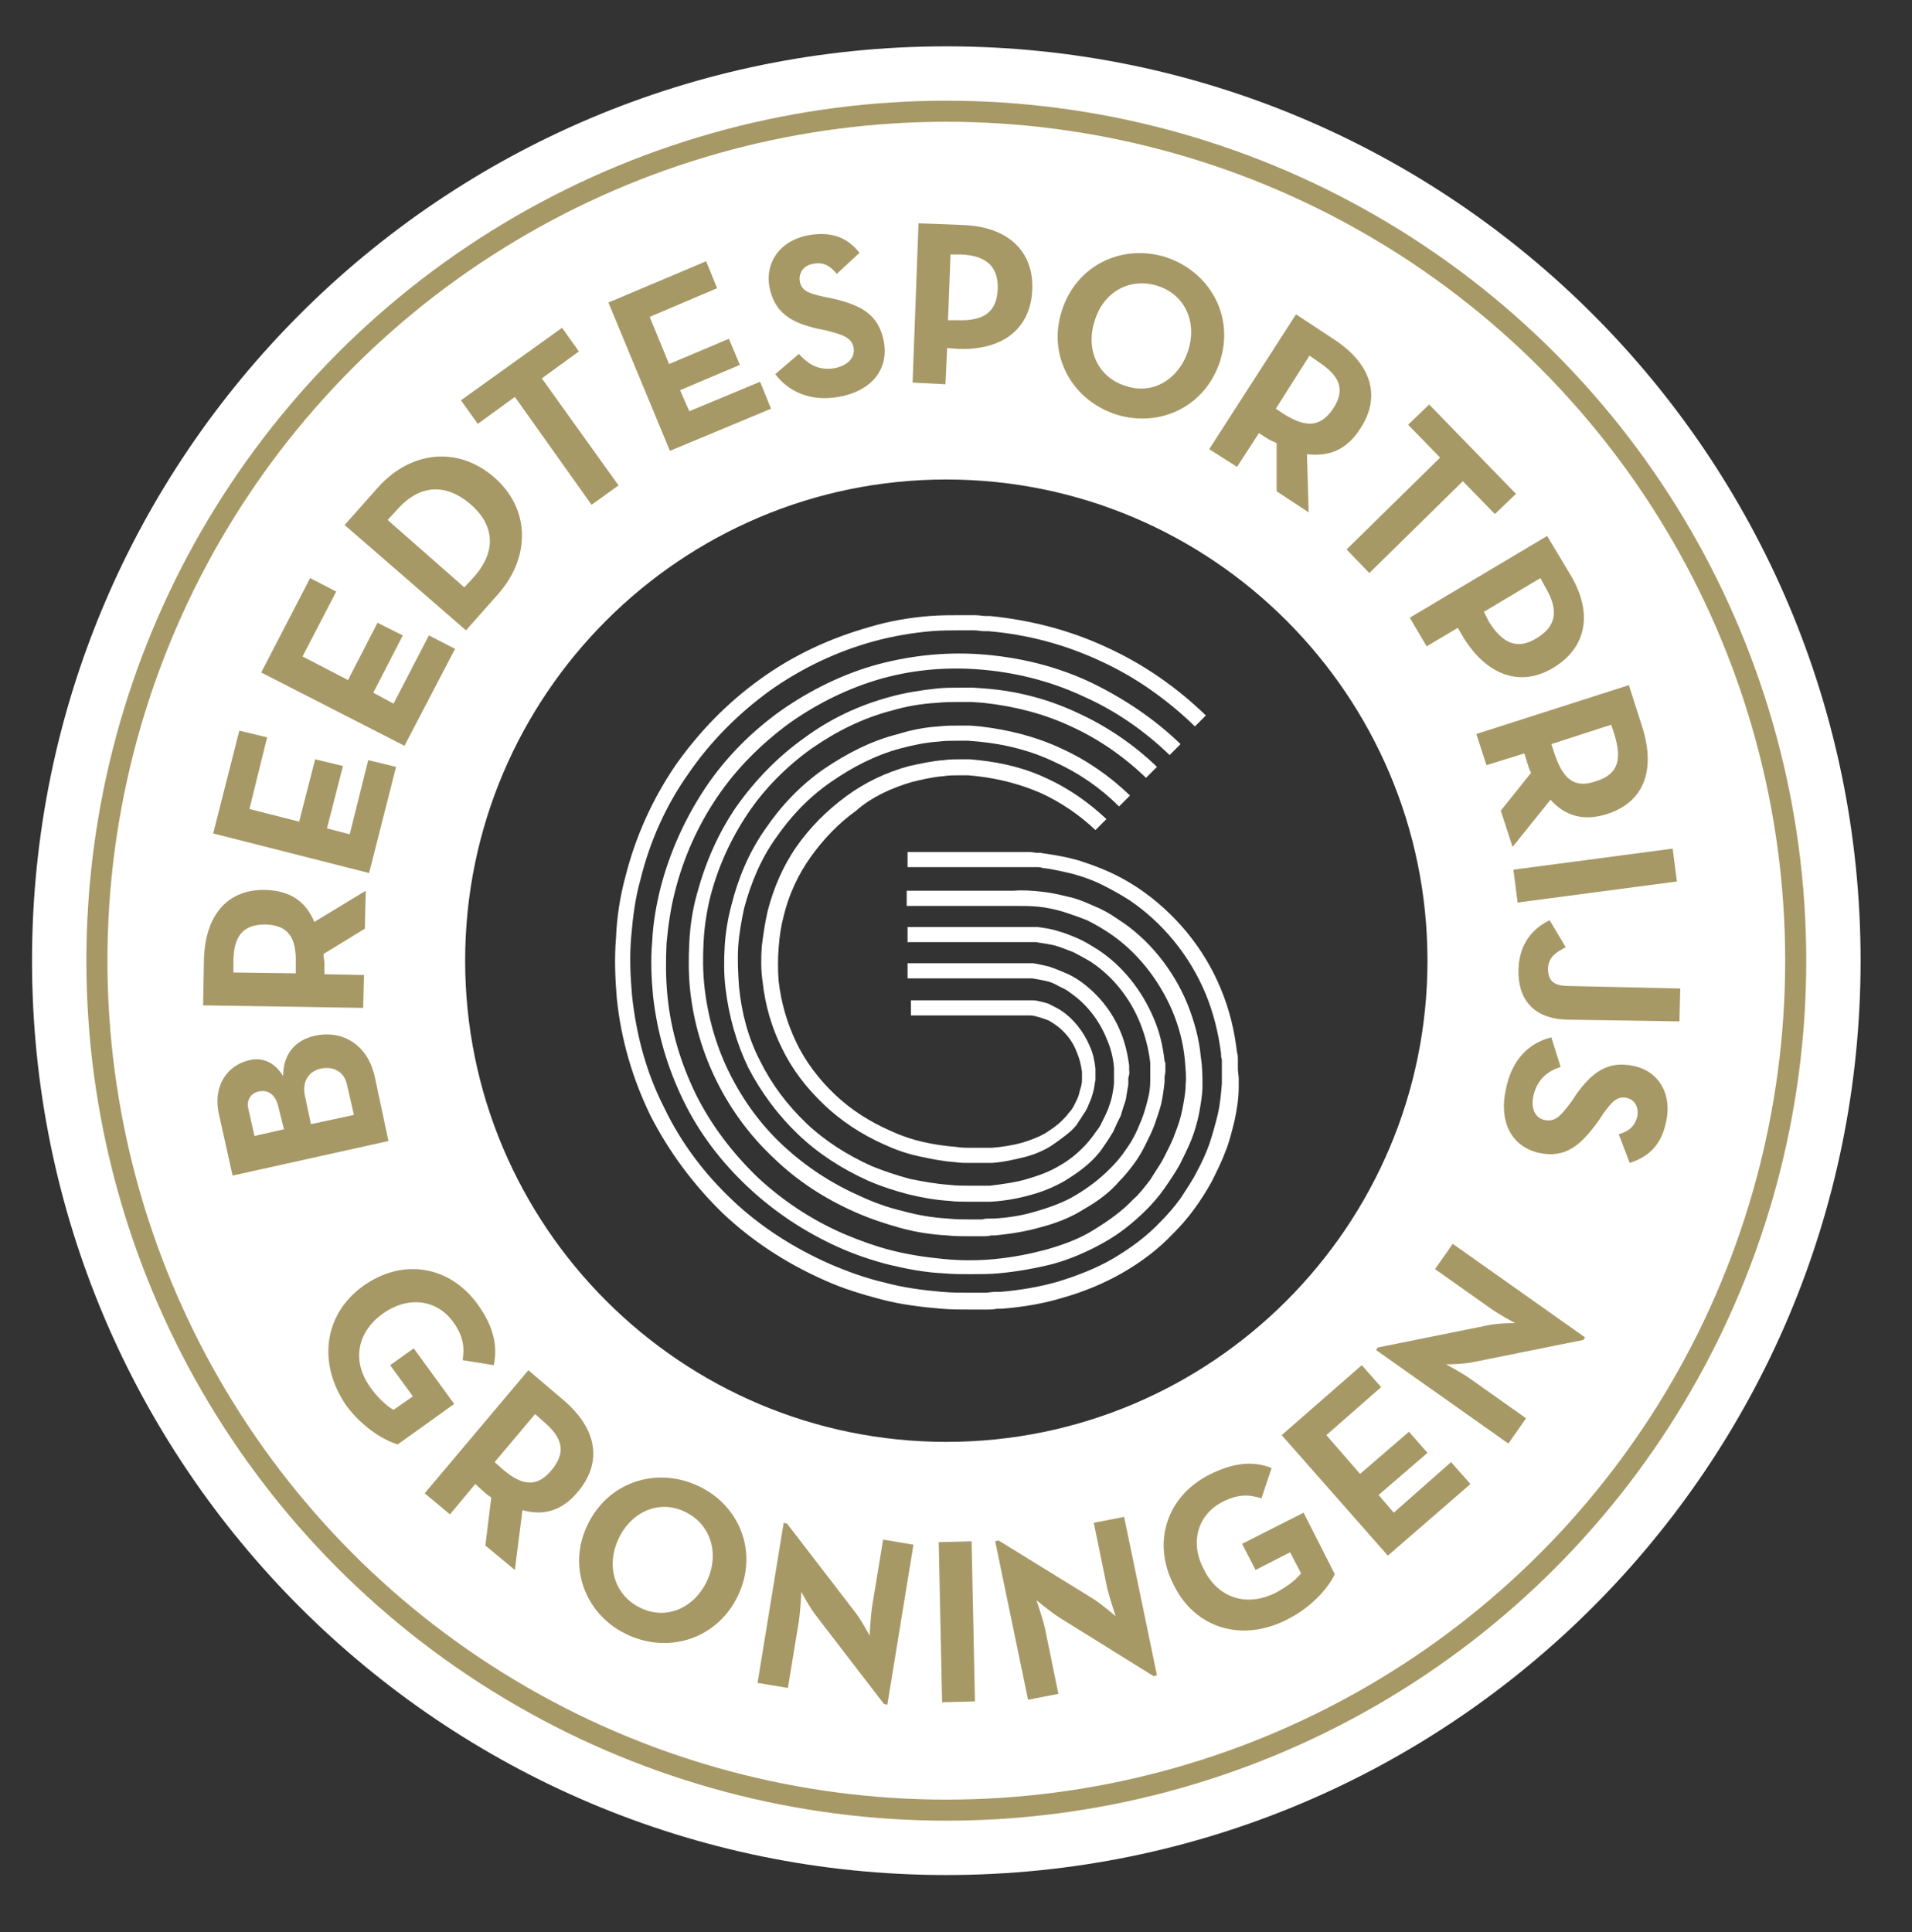 <svg xmlns="http://www.w3.org/2000/svg" xmlns:xlink="http://www.w3.org/1999/xlink" id="Laag_1" x="0px" y="0px" viewBox="0 0 226.9 229.3" style="enable-background:new 0 0 226.9 229.3;" xml:space="preserve"><rect x="0" y="0" width="226.9" height="229.3" fill="#333333" stroke="none"/> <style type="text/css"> .st0{fill:#FFFFFF;} .st1{fill:none;stroke:#A79966;stroke-width:2.5;stroke-miterlimit:10;} .st2{fill:#A79966;} </style> <g> <path class="st0" d="M112.3,5.5C52.4,5.5,3.8,54.1,3.8,114s48.6,108.5,108.5,108.5S220.8,173.9,220.8,114S172.2,5.5,112.3,5.5z M112.3,171.1c-31.5,0-57.1-25.6-57.1-57.1s25.6-57.1,57.1-57.1c31.5,0,57.1,25.6,57.1,57.1S143.8,171.1,112.3,171.1z"></path> <g> <path class="st0" d="M134,127c0,0,0-0.1,0-0.1l0-0.1c0-0.1,0-0.3,0-0.4c-0.2-1.4-0.5-2.7-1-3.9c-1-2.5-2.8-4.7-5-6.2l0,0 c-0.6-0.4-1.2-0.7-1.7-0.9c-0.7-0.3-1.2-0.5-1.8-0.7c-0.5-0.1-1.2-0.3-1.9-0.4c-0.1,0-0.2,0-0.3,0c0,0-0.1,0-0.1,0l-0.1,0 c-0.1,0-0.3,0-0.5,0l-0.4,0l-13.5,0v1.8l13.4,0l0.5,0l0,0c0.1,0,0.2,0,0.3,0l0.1,0c0.1,0,0.1,0,0.2,0c0.1,0,0.1,0,0.2,0l0.1,0 c0.6,0.1,1.2,0.2,1.6,0.3c0.5,0.1,1,0.3,1.5,0.6c0.4,0.2,0.9,0.4,1.4,0.8c1.9,1.3,3.4,3.2,4.3,5.4c0.5,1.1,0.8,2.3,0.9,3.5l0,0 c0,0.1,0,0.2,0,0.3c0,0,0,0.1,0,0.1c0,0.1,0,0.1,0,0.2c0,0.1,0,0.2,0,0.2l0,0l0,0.5l0,0.1c0,0.1,0,0.2,0,0.3c0,0.4-0.1,1-0.2,1.5 l0,0c-0.1,0.6-0.3,1.1-0.5,1.7c-0.2,0.5-0.5,1.1-0.8,1.7c-0.2,0.5-0.6,0.9-1,1.5c-0.3,0.4-0.7,0.9-1.2,1.4 c-0.8,0.8-1.8,1.6-2.9,2.2c-1,0.6-2.3,1.1-3.7,1.5c-1.3,0.4-2.8,0.6-4.4,0.8c-0.2,0-0.3,0-0.5,0c-0.2,0-0.4,0-0.7,0l-1.2,0l-0.3,0 c-0.7,0-1.4,0-2.1-0.1c-1.6-0.1-3.2-0.4-4.7-0.7c-1.5-0.4-3-0.9-4.5-1.5c-2.9-1.3-5.6-3-7.8-5.1c-2.3-2.2-4.1-4.6-5.5-7.4 c-1.4-2.7-2.2-5.7-2.5-8.8c-0.1-1.5-0.2-3.1-0.1-4.7c0.1-1.6,0.4-3.2,0.7-4.6l0,0c0.8-3,2-5.9,3.8-8.4c1.8-2.6,3.9-4.8,6.5-6.6 l0,0c2.6-1.8,5.3-3.2,8.3-4c1.5-0.4,3-0.7,4.5-0.8c0.8-0.1,1.5-0.1,2.3-0.1l1.2,0l1.2,0.1c3.2,0.3,6.3,1.1,9,2.4 c2.9,1.3,5.5,3.1,7.7,5.3l1.3-1.3c-2.4-2.3-5.1-4.2-8.2-5.6c-3-1.4-6.2-2.2-9.6-2.6l0,0l-1.2-0.1l-1.3,0l0,0c-0.8,0-1.6,0-2.4,0.1 c-1.6,0.1-3.2,0.4-4.8,0.9c-3.2,0.8-6.1,2.3-8.9,4.2l0,0c-2.7,1.9-5,4.3-6.9,7.1c-1.9,2.7-3.2,5.8-4,9l0,0c0,0,0,0,0,0 c0,0,0,0,0,0l0,0c-0.4,1.5-0.7,3.2-0.8,4.9c-0.1,1.7-0.1,3.4,0.1,5c0.4,3.3,1.3,6.5,2.7,9.4l0,0c1.5,2.9,3.5,5.6,5.9,7.9 c2.4,2.3,5.2,4.1,8.3,5.5l0,0c1.6,0.7,3.2,1.2,4.7,1.6c1.6,0.4,3.3,0.7,4.9,0.8c0.8,0.1,1.5,0.1,2.2,0.1l0.3,0l1.3,0l0,0 c0.2,0,0.5,0,0.7,0c0.2,0,0.3,0,0.5,0l0,0c1.7-0.1,3.3-0.4,4.7-0.8l0,0c1.5-0.4,2.9-1,4.1-1.7c1.3-0.8,2.4-1.6,3.3-2.5 c0.5-0.5,1-1.1,1.3-1.6l0,0c0.5-0.7,0.8-1.2,1.1-1.7c0.3-0.7,0.6-1.3,0.9-1.9c0.2-0.7,0.4-1.3,0.6-1.9l0,0 c0.1-0.6,0.2-1.3,0.3-1.8l0,0l0,0c0-0.1,0-0.1,0-0.2l0-0.1l0-0.5C134.1,127.3,134,127.1,134,127z"></path> <path class="st0" d="M138.3,127.2c0-0.2,0-0.3,0-0.5c0-0.1,0-0.1,0-0.2l0-0.1c0-0.2,0-0.3-0.1-0.5c-0.2-1.8-0.6-3.5-1.3-5.1 c-1.4-3.3-3.7-6.2-6.6-8.1l0,0c-0.8-0.5-1.6-1-2.3-1.3c-0.9-0.4-1.7-0.7-2.4-0.9c-0.9-0.3-1.8-0.4-2.5-0.5c-0.2,0-0.3,0-0.4,0 c-0.1,0-0.1,0-0.2,0l-0.1,0c-0.2,0-0.4,0-0.6,0l-0.6,0l-13.5,0v1.8l13.4,0l0.6,0l0,0c0.1,0,0.3,0,0.5,0l0.1,0c0.1,0,0.2,0,0.3,0 c0.1,0,0.2,0,0.3,0l0,0c0.7,0.1,1.4,0.2,2.3,0.4c0.7,0.2,1.4,0.5,2.2,0.8c0.6,0.3,1.3,0.7,2,1.1c2.6,1.7,4.7,4.3,5.9,7.3 c0.6,1.5,1,3,1.2,4.7l0,0c0,0.1,0,0.3,0,0.4l0,0.1c0,0.1,0,0.1,0,0.2c0,0.1,0,0.2,0,0.4l0,0l0,0.6l0,0.5c0,0.7-0.1,1.5-0.3,2.2v0 c-0.2,0.8-0.4,1.5-0.7,2.3c-0.3,0.7-0.6,1.5-1,2.2c-0.3,0.6-0.8,1.3-1.3,2c-0.6,0.8-1.1,1.3-1.6,1.8c-1.1,1.1-2.4,2.1-3.9,3 c-1.3,0.8-2.9,1.4-4.6,1.9c-1.6,0.5-3.3,0.8-5.2,0.9c-0.2,0-0.4,0-0.5,0c-0.3,0-0.5,0-0.8,0.1l-1.4,0l-0.1,0c-0.9,0-1.7,0-2.6-0.1 c-1.8-0.1-3.6-0.4-5.4-0.9c-1.7-0.4-3.4-1-5.1-1.8l0,0c-3.4-1.5-6.4-3.5-9-5.9c-2.7-2.5-4.8-5.4-6.4-8.6c-1.6-3.2-2.6-6.7-3-10.3 c-0.2-1.8-0.2-3.6-0.1-5.4c0.1-1.9,0.4-3.7,0.8-5.3l0,0c0.9-3.5,2.4-6.8,4.4-9.8c2-3,4.6-5.6,7.5-7.7l0,0c3-2.1,6.2-3.7,9.7-4.6 c1.7-0.5,3.5-0.8,5.3-0.9c0.9-0.1,1.8-0.1,2.7-0.1l1.4,0l1.4,0.1c3.7,0.4,7.2,1.3,10.4,2.8c3.3,1.5,6.3,3.6,8.9,6.1l1.3-1.3 c-2.7-2.6-5.9-4.8-9.4-6.4c-3.4-1.6-7.1-2.6-11-2.9l0,0l-1.4-0.1l-1.5,0l0,0c-0.9,0-1.9,0-2.8,0.1c-1.9,0.2-3.8,0.5-5.6,1 c-3.7,1-7.1,2.6-10.2,4.9l0,0c-3.1,2.2-5.8,5-8,8.1c-2.2,3.2-3.7,6.7-4.7,10.4l0,0c0,0,0,0,0,0c0,0,0,0,0,0h0 c-0.5,1.8-0.8,3.7-0.9,5.7c-0.1,1.9-0.1,3.9,0.1,5.7c0.4,3.8,1.5,7.5,3.2,10.9l0.8-0.4l-0.8,0.4c1.7,3.4,4,6.5,6.8,9.1 c2.7,2.6,5.9,4.7,9.5,6.3l0,0c1.8,0.8,3.6,1.4,5.4,1.9c1.8,0.5,3.7,0.8,5.6,0.9c0.9,0.1,1.8,0.1,2.7,0.1l0.2,0l1.4,0l0,0 c0.3,0,0.6,0,0.9-0.1c0.2,0,0.4,0,0.5,0l0,0c2-0.2,3.8-0.5,5.5-1l0,0c1.9-0.5,3.6-1.2,5-2.1c1.6-0.9,3.1-2,4.2-3.3 c0.5-0.5,1.1-1.2,1.7-2l0,0c0.6-0.8,1-1.5,1.4-2.3c0.4-0.8,0.8-1.6,1.1-2.4c0.3-0.9,0.6-1.7,0.8-2.5h0c0.2-0.9,0.3-1.7,0.4-2.6 l0-0.6L138.3,127.2z"></path> <path class="st0" d="M142.5,125.4c-0.2-2.2-0.8-4.3-1.6-6.3c-1.7-4.1-4.6-7.7-8.2-10l0,0c-1-0.7-1.9-1.2-2.9-1.6 c-1.1-0.5-2.1-0.9-3.1-1.1c-1.2-0.3-2.2-0.5-3.2-0.6c-1-0.1-2.1-0.2-3.2-0.1h-12.7v1.8l12.7,0c1.1,0,2.1,0,3,0.1 c0.9,0.1,1.9,0.3,2.9,0.6c0.9,0.3,1.8,0.6,2.8,1c0.8,0.4,1.7,0.9,2.6,1.5c3.3,2.2,5.9,5.5,7.5,9.2c0.8,1.9,1.3,3.8,1.5,5.8 c0.1,1.2,0.2,2.1,0.1,3c0,1-0.2,1.9-0.4,3l0,0c-0.2,1-0.5,1.9-0.9,2.9c-0.3,0.9-0.8,1.8-1.3,2.8c-0.4,0.8-1,1.6-1.6,2.6 c-0.7,0.9-1.3,1.7-2,2.3c-1.3,1.4-3,2.6-4.8,3.7c-1.6,1-3.5,1.7-5.6,2.3c-1.9,0.5-3.9,0.9-6,1.1c-2,0.2-4.1,0.2-6.1,0 c-2.1-0.2-4.1-0.5-6.1-1c-2-0.5-3.9-1.2-5.8-2l0,0c-3.9-1.7-7.3-4-10.2-6.7c-3-2.9-5.5-6.2-7.3-9.8c-1.8-3.7-3-7.6-3.4-11.8 c-0.2-2-0.2-4.1-0.1-6.2c0.2-2.1,0.5-4.2,1-6.1l0,0c1-4,2.7-7.8,5-11.2c2.3-3.4,5.2-6.3,8.6-8.8l-0.5-0.7l0.5,0.7 c3.4-2.4,7.1-4.2,11-5.3c4-1.1,8.1-1.4,12.2-1v0c4.2,0.4,8.2,1.5,11.8,3.2c3.8,1.7,7.2,4.1,10.1,6.9l1.3-1.3 c-3.1-3-6.7-5.4-10.6-7.3c-3.8-1.8-8-2.9-12.4-3.3l0,0c-4.3-0.4-8.6,0-12.8,1.1c-4.1,1.1-8,3-11.6,5.5l0,0c-3.5,2.5-6.6,5.6-9,9.2 c-2.4,3.6-4.2,7.6-5.3,11.8l0,0c0,0,0,0,0,0c0,0,0,0,0,0l0,0c-0.5,2-0.9,4.2-1,6.4c-0.2,2.2-0.1,4.4,0.1,6.5 c0.5,4.4,1.7,8.5,3.6,12.4l0,0c1.9,3.9,4.5,7.3,7.7,10.3c3.1,2.9,6.7,5.3,10.7,7.1l0,0c2,0.9,4.1,1.6,6.1,2.1 c2.1,0.5,4.2,0.9,6.4,1c1.1,0.1,2.1,0.1,3.2,0.1c1.1,0,2.2,0,3.3-0.1c2.2-0.2,4.4-0.6,6.4-1.1l0,0c2.2-0.6,4.2-1.5,6-2.5 c2-1.1,3.7-2.5,5.2-4c0.7-0.7,1.4-1.5,2.1-2.5l0,0c0.7-1,1.3-1.9,1.8-2.8c0.5-1,1-2,1.4-3c0.4-1,0.7-2.1,0.9-3.1l0,0 c0.2-1.1,0.4-2.2,0.4-3.3C142.7,127.7,142.7,126.7,142.5,125.4z"></path> <g> <path class="st0" d="M108.2,92.8c1.2-0.3,2.5-0.6,3.8-0.7c0.6-0.1,1.3-0.1,1.9-0.1c0.3,0,0.7,0,1,0l1,0.1c2.7,0.3,5.3,1,7.6,2 c2.4,1.1,4.6,2.6,6.5,4.4l1.3-1.3c-2-1.9-4.4-3.6-7-4.8c-2.5-1.2-5.3-1.9-8.2-2.2l0,0l-1-0.1l-0.1,0c-0.3,0-0.7,0-1,0l0,0l0,0 c-0.6,0-1.3,0-2,0.1c-1.4,0.1-2.7,0.4-4.1,0.7c-2.6,0.7-5.2,1.9-7.5,3.6l0,0c-2.3,1.7-4.3,3.7-5.9,6c-1.6,2.3-2.7,4.9-3.4,7.6h0 c0,0,0,0,0,0c0,0,0,0,0,0l0,0c-0.3,1.3-0.5,2.6-0.7,4.2c-0.1,1.4-0.1,2.9,0.1,4.2c0.3,2.8,1.1,5.5,2.3,7.9l0,0 c1.2,2.5,2.9,4.7,5,6.7c2,1.9,4.4,3.5,7.1,4.7l0,0c1.3,0.6,2.7,1.1,4.1,1.4c1.4,0.3,2.8,0.6,4.3,0.7c0.6,0.1,1.2,0.1,1.8,0.1 l0.4,0l1.1,0l0,0c0.2,0,0.4,0,0.6,0c0.2,0,0.3,0,0.5,0l0,0c1.4-0.1,2.7-0.4,3.9-0.7l0,0c1.2-0.3,2.3-0.8,3.1-1.3 c0.9-0.6,1.7-1.2,2.4-1.8c0.4-0.4,0.7-0.7,0.9-1.1l0,0c0.3-0.4,0.5-0.8,0.8-1.2c0.3-0.5,0.4-0.9,0.6-1.3l0,0 c0.2-0.5,0.3-0.9,0.4-1.3l0,0c0,0,0,0,0,0c0,0,0,0,0,0h0c0.1-0.4,0.1-0.8,0.2-1.1l0-0.1l0,0l0-0.1l0-0.1c0-0.1,0-0.2,0-0.3 c0-0.1,0-0.2,0-0.3c0,0,0,0,0-0.1l0,0c0,0,0,0,0-0.1c0-0.1,0-0.2,0-0.3c-0.1-0.9-0.3-1.9-0.7-2.7c-0.7-1.7-2-3.3-3.4-4.2l0,0 c-0.3-0.2-0.7-0.4-1.1-0.6c-0.3-0.2-0.7-0.3-1.1-0.4l0,0c-0.4-0.1-0.8-0.2-1.2-0.2c-0.1,0-0.2,0-0.3,0c0,0,0,0,0,0l-0.1,0 c-0.1,0-0.2,0-0.3,0c-0.1,0-0.1,0-0.2,0l0,0l-13.5,0v1.8l13.4,0c0.1,0,0.2,0,0.3,0l0,0l0,0c0,0,0.1,0,0.1,0l0.1,0 c0.1,0,0.1,0,0.2,0c0,0,0,0,0,0l0.1,0c0.3,0,0.6,0.1,1,0.2c0.3,0.1,0.6,0.2,0.9,0.3c0.3,0.1,0.6,0.3,0.9,0.5 c1.2,0.8,2.2,2,2.7,3.4c0.3,0.7,0.5,1.5,0.6,2.3l0,0.1c0,0,0,0.1,0,0.1c0,0,0,0.1,0,0.1c0,0,0,0.1,0,0.1c0,0,0,0.1,0,0.1l0,0l0,0 c0,0.1,0,0.2,0,0.3c0,0,0,0.1,0,0.1c0,0.2,0,0.4-0.1,0.8l0,0c-0.1,0.3-0.2,0.7-0.3,1.1c-0.1,0.3-0.3,0.7-0.5,1.1 c-0.2,0.4-0.4,0.7-0.7,1c-0.2,0.3-0.5,0.6-0.8,0.9l0,0c-0.5,0.5-1.2,1-2,1.5c-0.7,0.4-1.7,0.8-2.7,1.1c-1.1,0.3-2.3,0.5-3.6,0.6 c-0.2,0-0.3,0-0.5,0c-0.2,0-0.3,0-0.5,0l-1.1,0l-0.4,0c-0.6,0-1.1,0-1.7-0.1l0,0c-1.3-0.1-2.7-0.3-4-0.6 c-1.3-0.3-2.5-0.7-3.8-1.3l0,0c-2.5-1.1-4.7-2.5-6.6-4.3c-1.9-1.8-3.5-3.9-4.6-6.2c-1.1-2.3-1.8-4.7-2.1-7.3 c-0.1-1.3-0.1-2.6,0-3.9c0.1-1.4,0.3-2.7,0.6-3.8l0,0c0.6-2.5,1.7-4.9,3.2-7c1.5-2.1,3.3-4,5.4-5.5l0,0 C103.4,94.6,105.8,93.5,108.2,92.8z"></path> <path class="st0" d="M146.9,126.9c0-0.3,0-0.5,0-0.7c0-0.1,0-0.2,0-0.3l0-0.2c0-0.3,0-0.5-0.1-0.8c-0.3-2.6-0.9-5.1-1.9-7.5 c-2-4.9-5.5-9.1-9.8-12l0,0c-1.2-0.8-2.3-1.4-3.4-1.9c-1.3-0.6-2.5-1-3.7-1.4c-1.4-0.4-2.6-0.6-3.9-0.8c-0.2,0-0.5-0.1-0.7-0.1 c-0.1,0-0.2,0-0.3,0l0,0c-0.3,0-0.6-0.1-1-0.1l-0.9,0l-13.5,0v1.8l13.4,0l0.9,0c0.3,0,0.5,0,0.8,0l0,0c0.1,0,0.2,0,0.3,0 c0.2,0,0.4,0,0.6,0.1l0,0c1.1,0.1,2.3,0.4,3.6,0.7c1.1,0.3,2.3,0.7,3.5,1.3c1,0.5,2.1,1.1,3.2,1.8c4,2.7,7.2,6.6,9.1,11.2 c0.9,2.2,1.5,4.6,1.8,7l0,0c0,0.2,0,0.5,0.1,0.7l0,0.1c0,0.1,0,0.2,0,0.3c0,0.2,0,0.4,0,0.6l0,0.9c0,0.3,0,0.5,0,0.8l0,0.2 c-0.1,1.2-0.2,2.4-0.5,3.7h0c-0.3,1.2-0.6,2.3-1,3.5c-0.4,1.1-0.9,2.2-1.5,3.3c-0.5,1-1.2,2-1.9,3.1c-0.8,1.1-1.6,2-2.4,2.8 c-1.6,1.7-3.5,3.1-5.7,4.4c-1.9,1.1-4.2,2-6.5,2.7l0,0c-2.1,0.6-4.4,1-6.8,1.2c-0.2,0-0.4,0-0.6,0c-0.4,0-0.8,0.1-1.2,0.1l-1.7,0 c-1.2,0-2.3,0-3.4-0.1c-2.3-0.2-4.6-0.5-6.8-1.1c-2.2-0.5-4.4-1.3-6.5-2.2l0,0c-4.3-1.9-8.2-4.4-11.5-7.5 c-3.4-3.2-6.2-6.9-8.2-11.1h0c-2.1-4.1-3.3-8.6-3.8-13.3c-0.2-2.3-0.3-4.6-0.1-6.9c0.2-2.4,0.5-4.7,1.1-6.8l-0.9-0.2l0.9,0.2 c1.1-4.5,3-8.8,5.7-12.6c2.6-3.8,5.9-7.1,9.6-9.8l0,0c3.8-2.7,8-4.7,12.4-5.9c2.2-0.6,4.5-1,6.8-1.2c1.2-0.1,2.5-0.1,3.4-0.1 l1.7,0c0.4,0,0.8,0.1,1.2,0.1l0.5,0c4.7,0.4,9.1,1.6,13.2,3.5c4.2,1.9,8,4.6,11.3,7.8l1.3-1.3c-3.4-3.3-7.4-6.1-11.8-8.1 c-4.3-2-8.9-3.2-13.8-3.7l0,0l-0.5,0c-0.4,0-0.8-0.1-1.3-0.1l-1.8,0l0,0c-1,0-2.3,0-3.6,0.1c-2.4,0.2-4.8,0.6-7.1,1.3 c-4.6,1.3-9,3.3-13,6.2l0,0c0,0,0,0,0,0c0,0,0,0,0,0l0,0c-3.9,2.8-7.3,6.3-10.1,10.3c-2.7,4-4.7,8.4-5.9,13.2l0,0c0,0,0,0,0,0 c0,0,0,0,0,0l0,0c-0.6,2.2-1,4.7-1.1,7.2c-0.2,2.4-0.1,4.9,0.1,7.2c0.5,4.9,1.9,9.6,4,13.9l0,0c2.2,4.3,5.1,8.2,8.6,11.6 c3.5,3.3,7.5,5.9,12,7.9l0,0c2.2,1,4.5,1.7,6.8,2.3c2.3,0.6,4.7,0.9,7.1,1.1c1.2,0.1,2.3,0.1,3.6,0.1l0,0l1.8,0l0,0 c0.4,0,0.8,0,1.2-0.1c0.2,0,0.4,0,0.6,0l0,0c2.5-0.2,4.9-0.6,7.2-1.3l0,0c2.5-0.7,4.9-1.7,7-2.9c2.3-1.3,4.4-2.9,6.1-4.7 c0.8-0.8,1.7-1.8,2.5-2.9l0,0c0.8-1.1,1.5-2.2,2.1-3.3c0.6-1.2,1.2-2.4,1.6-3.5c0.5-1.2,0.8-2.5,1.1-3.7l0,0 c0.3-1.4,0.5-2.7,0.5-4l0-0.2c0-0.3,0-0.6,0-0.9l0,0L146.9,126.9z"></path> </g> </g> <circle class="st1" cx="112.3" cy="114" r="100.8"></circle> <g> <g> <path class="st2" d="M27.6,139.5l-1.6-7.2c-0.8-3.5,1-5.9,3.6-6.5c1.7-0.4,3.1,0.4,4,1.9c0-2.7,1.5-4.3,3.8-4.8 c3.3-0.7,6.3,1.1,7.1,5l1.6,7.5L27.6,139.5z M33,131.2c-0.3-1.2-1.1-1.9-2.2-1.7c-1.1,0.2-1.6,1.1-1.3,2.2l0.7,3.1l3.5-0.8 L33,131.2z M41.2,128.8c-0.3-1.6-1.6-2.3-3.1-2c-1.5,0.3-2.3,1.6-1.9,3.3l0.7,3.3l5.1-1.1L41.2,128.8z"></path> <path class="st2" d="M43.4,105.7l-0.1,4.5l-4.9,3c0,0.4,0.1,0.8,0.1,1.1l0,1.3l4.7,0.1l-0.1,3.9l-19-0.3l0.1-5.3 c0.1-5.3,2.7-8.5,7.3-8.4c3,0.1,4.8,1.4,5.8,3.8L43.4,105.7z M35.1,114.4c0.1-3.2-0.9-4.6-3.6-4.7c-2.7,0-3.8,1.4-3.8,4.5l0,1.2 l7.4,0.1L35.1,114.4z"></path> <path class="st2" d="M25.3,98.9l3.1-12.2l3.3,0.8L29.6,96l5.9,1.5l1.9-7.4l3.3,0.8l-1.9,7.4l2.7,0.7l2.2-8.8l3.3,0.8l-3.2,12.6 L25.3,98.9z"></path> <path class="st2" d="M31,79.8l5.8-11.2l3.1,1.6l-4,7.7l5.4,2.8l3.5-6.8l3,1.5l-3.5,6.8l2.4,1.3l4.2-8.1l3.1,1.6l-6,11.5L31,79.8z "></path> <path class="st2" d="M40.9,62.3l3.9-4.4c3.9-4.4,9.5-5,13.8-1.3s4.4,9.4,0.6,13.8l-3.9,4.4L40.9,62.3z M56.3,68.4 c2.8-3.2,2.2-6.3-0.5-8.6c-2.7-2.3-5.8-2.5-8.6,0.6L46,61.7l9.1,8L56.3,68.4z"></path> <path class="st2" d="M61.1,47.1l-4.4,3.2l-2-2.8l12-8.6l2,2.8l-4.4,3.2l9.1,12.7l-3.2,2.3L61.1,47.1z"></path> <path class="st2" d="M72.2,35.9l11.6-4.9l1.3,3.2l-8,3.4l2.3,5.6l7.1-3l1.3,3.1l-7.1,3l1.1,2.5l8.4-3.5l1.3,3.2l-12,5L72.2,35.9z "></path> <path class="st2" d="M92,44.4l2.8-2.4c1.1,1.2,2.3,2,4.2,1.7c1.6-0.3,2.5-1.3,2.3-2.4c-0.2-1.3-1.4-1.6-3.3-2.1L97,39 c-3-0.7-5.1-1.8-5.7-5c-0.5-2.9,1.3-5.5,4.7-6.1c2.5-0.4,4.4,0.1,6,2.1l-2.7,2.5c-0.9-1.1-1.7-1.4-2.8-1.2c-1.1,0.2-1.7,1-1.6,2 c0.2,1.2,1,1.5,2.8,1.9l1,0.2c3.5,0.8,5.6,1.9,6.2,5.2c0.6,3.5-1.8,5.9-5.4,6.5C96.1,47.7,93.5,46.4,92,44.4z"></path> <path class="st2" d="M109,26.5l5.3,0.2c5.3,0.2,8.4,3.1,8.2,7.7c-0.2,4.6-3.5,7.2-8.8,7l-1.3-0.1l-0.2,4.3l-3.9-0.2L109,26.5z M113.7,38c3.2,0.1,4.6-1.1,4.7-3.7c0.1-2.6-1.3-4-4.4-4.1l-1.2,0l-0.3,7.8L113.7,38z"></path> <path class="st2" d="M126,36.9c1.7-5.4,7.1-8,12.3-6.4c5.2,1.7,8.2,6.9,6.5,12.3s-7.1,8-12.3,6.4C127.2,47.5,124.3,42.2,126,36.9 z M141,41.6c1.1-3.4-0.4-6.7-3.7-7.7c-3.3-1-6.4,0.8-7.4,4.2c-1.1,3.4,0.4,6.7,3.7,7.7C136.8,46.9,139.9,45,141,41.6z"></path> <path class="st2" d="M155.3,60.8l-3.8-2.5l0-5.7c-0.3-0.2-0.7-0.3-1-0.5l-1.1-0.7l-2.6,4l-3.3-2.1l10.3-16l4.4,2.9 c4.5,2.9,5.8,6.8,3.2,10.7c-1.6,2.5-3.7,3.3-6.3,3L155.3,60.8z M152.3,49.1c2.7,1.7,4.4,1.6,5.9-0.6c1.5-2.3,0.8-3.9-1.8-5.6 l-1-0.7l-4,6.3L152.3,49.1z"></path> <path class="st2" d="M170.9,54.3l-3.8-3.9l2.5-2.4l10.3,10.6l-2.5,2.4l-3.8-3.9L162.5,68l-2.7-2.8L170.9,54.3z"></path> <path class="st2" d="M183.6,63.6l2.7,4.5c2.8,4.6,2,8.7-1.9,11.1c-3.9,2.4-7.9,1-10.7-3.5l-0.7-1.2l-3.7,2.2l-2-3.4L183.6,63.6z M176.7,73.8c1.7,2.7,3.5,3.3,5.7,1.9c2.3-1.4,2.6-3.3,1-6l-0.6-1.1l-6.7,4L176.7,73.8z"></path> <path class="st2" d="M179.5,100.5l-1.4-4.3l3.6-4.5c-0.2-0.3-0.3-0.7-0.4-1l-0.4-1.3l-4.5,1.4l-1.2-3.7l18.1-5.8l1.6,5 c1.6,5.1,0.2,8.9-4.2,10.3c-2.8,0.9-5,0.2-6.7-1.7L179.5,100.5z M184.5,89.5c1,3,2.4,4.1,4.9,3.2c2.6-0.8,3.1-2.5,2.2-5.5 l-0.4-1.2l-7.1,2.3L184.5,89.5z"></path> <path class="st2" d="M198.5,100.7l0.5,3.9l-18.9,2.5l-0.5-3.9L198.5,100.7z"></path> <path class="st2" d="M183.9,109.2l1.9,3.2c-1.1,0.6-2,1.1-2.1,2.5c0,1.3,0.5,2.1,2.4,2.1l13.3,0.3l-0.1,3.9L186,121 c-4.1-0.1-5.9-2.5-5.8-6C180.3,111.9,182,110.1,183.9,109.2z"></path> <path class="st2" d="M184.1,123.1l1.1,3.5c-1.5,0.5-2.7,1.4-3.2,3.3c-0.4,1.6,0.2,2.8,1.3,3c1.3,0.3,2-0.6,3.2-2.2l0.6-0.9 c1.8-2.5,3.7-4,6.8-3.3c2.9,0.6,4.6,3.3,3.8,6.7c-0.5,2.4-1.8,4-4.3,4.8l-1.3-3.4c1.3-0.4,1.9-1,2.2-2.1c0.2-1.1-0.3-2-1.2-2.2 c-1.1-0.3-1.8,0.4-2.8,1.8l-0.6,0.9c-2.1,2.9-3.9,4.5-7.1,3.8c-3.4-0.8-4.7-3.9-3.9-7.5C179.4,125.6,181.6,123.7,184.1,123.1z"></path> </g> <g> <path class="st2" d="M43.1,152.6c4.6-3.3,10.2-2.5,13.6,2.2c1.8,2.5,2.4,4.8,1.9,7.2l-3.7-0.6c0.2-1.3,0.2-2.7-1.1-4.5 c-2-2.8-5.5-3.1-8.4-1c-2.9,2.1-3.8,5.5-1.4,8.8c0.7,1,1.8,2.1,2.7,2.6l2.3-1.6l-2.7-3.7l2.8-2l4.8,6.6l-6.7,4.8 c-1.4-0.4-4-1.8-6.1-4.6C37.6,161.7,38.5,155.9,43.1,152.6z"></path> <path class="st2" d="M61.1,186.3l-3.5-2.9l0.7-5.7c-0.3-0.2-0.6-0.4-0.9-0.7l-1-0.9l-3,3.6l-3-2.5l12.3-14.6l4,3.4 c4.1,3.4,4.9,7.4,1.9,11c-1.9,2.3-4.1,2.9-6.6,2.2L61.1,186.3z M59.6,174.3c2.4,2.1,4.2,2.2,5.9,0.1s1.3-3.8-1.1-5.8l-0.9-0.8 l-4.8,5.7L59.6,174.3z"></path> <path class="st2" d="M69.7,181c2.4-5.1,8.1-7,13.1-4.7c5,2.3,7.2,7.9,4.8,13c-2.4,5.1-8.1,7-13.1,4.7 C69.5,191.7,67.3,186,69.7,181z M83.9,187.6c1.5-3.2,0.5-6.7-2.6-8.2c-3.1-1.5-6.4,0-7.9,3.2c-1.5,3.2-0.5,6.7,2.6,8.2 S82.4,190.8,83.9,187.6z"></path> <path class="st2" d="M96.9,191.8c-0.8-1-1.8-2.9-1.8-2.9s-0.1,2.1-0.3,3.5l-1.3,7.9l-3.6-0.6l3.1-19l0.4,0.1l8,10.4 c0.8,1,1.8,2.9,1.8,2.9s0.1-2.2,0.3-3.5l1.3-7.9l3.6,0.6l-3.1,19l-0.4-0.1L96.9,191.8z"></path> <path class="st2" d="M111.4,183l3.9-0.1l0.4,19l-3.9,0.1L111.4,183z"></path> <path class="st2" d="M125.8,192c-1.1-0.7-2.8-2.1-2.8-2.1s0.7,2,1,3.3l1.6,7.8l-3.6,0.7l-3.9-18.8l0.4-0.1l11.2,6.9 c1.1,0.7,2.7,2.1,2.7,2.1s-0.7-2.1-1-3.3l-1.6-7.8l3.6-0.7l3.9,18.8l-0.4,0.1L125.8,192z"></path> <path class="st2" d="M139.3,188.1c-2.6-5-0.9-10.5,4.2-13.1c2.8-1.4,5.1-1.7,7.4-0.8l-1.2,3.6c-1.3-0.4-2.6-0.6-4.6,0.4 c-3.1,1.6-3.9,5-2.2,8.1c1.6,3.2,4.9,4.5,8.5,2.7c1.1-0.6,2.3-1.4,3-2.3l-1.3-2.5l-4.1,2.1l-1.6-3.1l7.3-3.7l3.7,7.3 c-0.6,1.3-2.4,3.7-5.5,5.3C147.4,195,141.8,193.2,139.3,188.1z"></path> <path class="st2" d="M152.1,170.3l9.5-8.3l2.3,2.6l-6.5,5.7l4,4.6l5.8-5l2.2,2.5l-5.8,5l1.8,2.1l6.8-6l2.3,2.6l-9.8,8.5 L152.1,170.3z"></path> <path class="st2" d="M175,161.6c-1.3,0.3-3.4,0.3-3.4,0.3s1.9,1,3,1.8l6.5,4.6l-2.1,3l-15.7-11.1l0.2-0.3l12.9-2.6 c1.2-0.3,3.4-0.3,3.4-0.3s-1.9-1-3-1.8l-6.5-4.6l2.1-3l15.7,11.1l-0.2,0.3L175,161.6z"></path> </g> </g> </g> </svg>